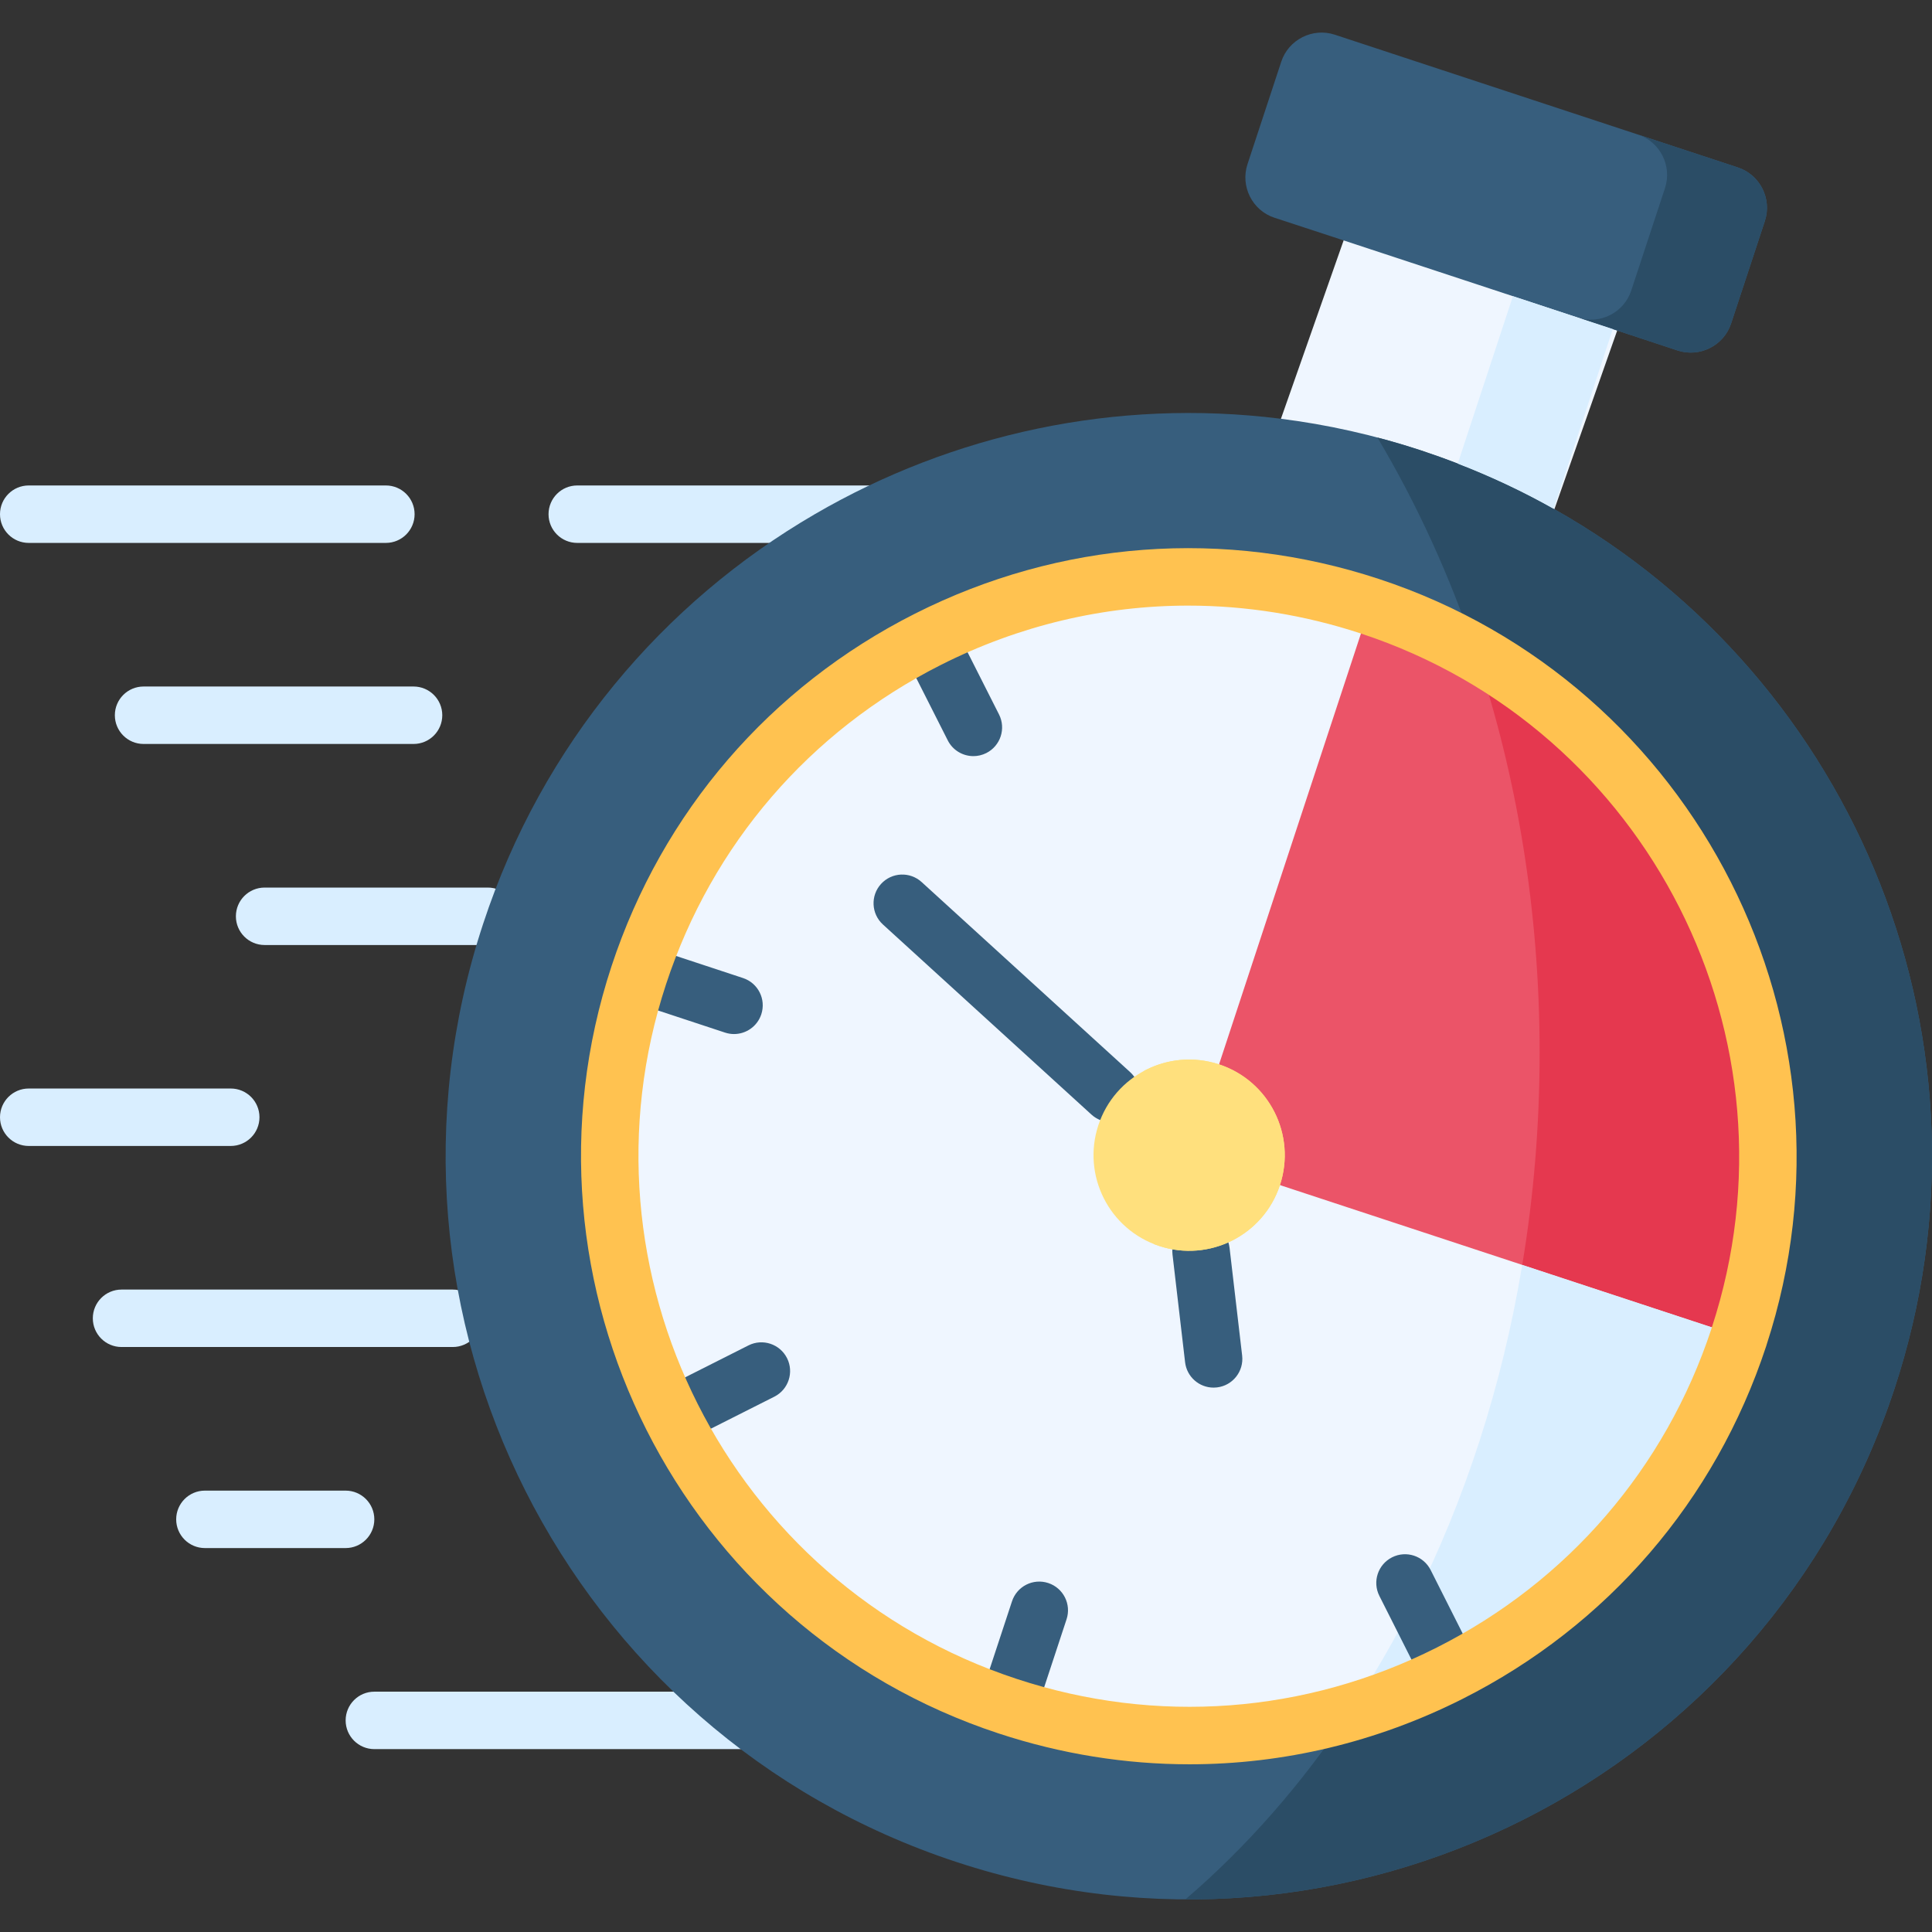 <?xml version="1.0" encoding="UTF-8"?> <svg xmlns="http://www.w3.org/2000/svg" id="Capa_1" height="512" viewBox="0 0 512 512" width="512"><rect x="0" y="0" width="512" height="512" fill="#333333" stroke="none"/><g><g><path d="m256.52 143.878h-103.54c-4.204 0-7.612-3.407-7.612-7.612s3.407-7.612 7.612-7.612h103.54c4.204 0 7.612 3.407 7.612 7.612s-3.408 7.612-7.612 7.612zm-154.259 0h-94.649c-4.204 0-7.612-3.407-7.612-7.612s3.407-7.612 7.612-7.612h94.649c4.204 0 7.612 3.407 7.612 7.612s-3.408 7.612-7.612 7.612z" fill="#d9eeff"></path></g><g><path d="m109.597 197.158h-71.548c-4.204 0-7.612-3.407-7.612-7.612 0-4.204 3.407-7.612 7.612-7.612h71.548c4.204 0 7.612 3.407 7.612 7.612-.001 4.205-3.408 7.612-7.612 7.612z" fill="#d9eeff"></path></g><g><path d="m61.15 303.692h-53.538c-4.204 0-7.612-3.407-7.612-7.612s3.407-7.612 7.612-7.612h53.538c4.204 0 7.612 3.407 7.612 7.612s-3.408 7.612-7.612 7.612z" fill="#d9eeff"></path></g><g><path d="m119.982 356.973h-87.773c-4.204 0-7.612-3.407-7.612-7.612 0-4.204 3.407-7.612 7.612-7.612h87.773c4.204 0 7.612 3.407 7.612 7.612 0 4.204-3.407 7.612-7.612 7.612z" fill="#d9eeff"></path></g><g><path d="m91.587 410.254h-37.284c-4.204 0-7.612-3.407-7.612-7.612 0-4.204 3.407-7.612 7.612-7.612h37.284c4.204 0 7.612 3.407 7.612 7.612-.001 4.205-3.408 7.612-7.612 7.612z" fill="#d9eeff"></path></g><g><path d="m211.676 463.535h-112.465c-4.204 0-7.612-3.407-7.612-7.612 0-4.204 3.407-7.612 7.612-7.612h112.465c4.204 0 7.612 3.407 7.612 7.612 0 4.204-3.407 7.612-7.612 7.612z" fill="#d9eeff"></path></g><g><path d="m129.274 250.439h-59.148c-4.204 0-7.612-3.407-7.612-7.612s3.407-7.612 7.612-7.612h59.148c4.204 0 7.612 3.407 7.612 7.612s-3.408 7.612-7.612 7.612z" fill="#d9eeff"></path></g><g><path clip-rule="evenodd" d="m359.798 53.122-24.166 68.759c12.486 1.554 25 4.344 37.399 8.429s24.137 9.293 35.098 15.449l24.166-68.759z" fill="#eff6ff" fill-rule="evenodd"></path></g><g><path clip-rule="evenodd" d="m339.545 16.355-8.947 27.158c-1.927 5.869 1.266 12.256 7.135 14.183l17.204 5.639 72.468 23.879 17.175 5.668c5.869 1.928 12.255-1.295 14.183-7.164l8.947-27.158c1.927-5.869-1.295-12.256-7.163-14.183l-106.819-35.186c-5.869-1.928-12.256 1.295-14.183 7.164z" fill="#375e7d" fill-rule="evenodd"></path></g><g><path clip-rule="evenodd" d="m444.579 92.881c5.869 1.928 12.255-1.295 14.183-7.164l8.947-27.158c1.927-5.869-1.295-12.256-7.163-14.183l-26.467-8.717c5.869 1.928 9.091 8.314 7.163 14.183l-8.947 27.158c-1.927 5.869-8.314 9.091-14.183 7.164h.058l9.235 3.05z" fill="#2b4d66" fill-rule="evenodd"></path></g><g><path clip-rule="evenodd" d="m253.44 493.439c103.308 34.006 214.614-22.152 248.619-125.435 29.948-90.883-9.954-187.98-90.334-233.176-10.961-6.157-22.698-11.364-35.098-15.449s-24.914-6.876-37.399-8.429c-43.585-5.437-86.766 4.056-123.303 25.317-40.132 23.361-72.238 60.962-87.888 108.547-34.033 103.281 22.123 214.619 125.403 248.625z" fill="#375e7d" fill-rule="evenodd"></path></g><g><path clip-rule="evenodd" d="m363.049 160.662c-80.495-26.525-167.232 17.262-193.757 97.759-26.496 80.497 17.261 167.237 97.756 193.734 80.495 26.525 167.232-17.233 193.757-97.73l.086-.288c26.323-80.411-17.434-167.007-97.842-193.475z" fill="#eff6ff" fill-rule="evenodd"></path></g><g><path clip-rule="evenodd" d="m363.049 160.662-39.989 121.407c-4.632 14.04 4.287 27.273 16.139 31.992l121.692 40.076c26.323-80.411-17.434-167.007-97.842-193.475z" fill="#eb5468" fill-rule="evenodd"></path></g><g><path clip-rule="evenodd" d="m460.891 354.137c23.073-70.485-7.71-145.717-69.793-181.046 10.903 32.538 16.916 68.327 16.916 105.9 0 19.276-1.582 38.091-4.603 56.216z" fill="#e5384f" fill-rule="evenodd"></path></g><g><path clip-rule="evenodd" d="m502.059 368.004c29.948-90.883-9.954-187.98-90.334-233.176-8.055-4.546-16.542-8.545-25.403-11.968-3.193-1.237-6.415-2.388-9.695-3.481-3.855-1.266-7.71-2.417-11.594-3.424 10.414 17.492 19.217 36.681 26.064 57.136 62.083 35.329 92.865 110.561 69.793 181.046-.029.086-.058.173-.086.288-16.484 50.001-56.185 85.819-103.193 99.427-12.629 18.93-27.244 35.617-43.469 49.512 83.055.403 160.529-52.188 187.917-135.36z" fill="#2b4d66" fill-rule="evenodd"></path></g><g><path clip-rule="evenodd" d="m357.611 453.852c47.008-13.608 86.709-49.426 103.193-99.427l.086-.288-57.48-18.93c-5.351 32.193-15.19 62.257-28.654 89.099-5.206 10.357-10.931 20.225-17.145 29.546z" fill="#d9eeff" fill-rule="evenodd"></path></g><g><path clip-rule="evenodd" d="m411.725 134.827 15.679-47.613-9.292-3.05-17.175-5.668-14.615 44.363c8.861 3.424 17.348 7.423 25.403 11.968z" fill="#d9eeff" fill-rule="evenodd"></path></g><g><path d="m267.221 459.25c-.789 0-1.592-.124-2.383-.385-3.993-1.315-6.164-5.618-4.847-9.611l8.199-24.886c1.314-3.993 5.613-6.165 9.611-4.847 3.993 1.315 6.164 5.618 4.847 9.611l-8.199 24.886c-1.055 3.203-4.031 5.232-7.228 5.232z" fill="#375e7d"></path></g><g><path d="m194.523 274.033c-.79 0-1.594-.124-2.386-.386l-24.856-8.2c-3.992-1.316-6.161-5.62-4.843-9.613 1.316-3.991 5.615-6.165 9.613-4.843l24.856 8.2c3.992 1.316 6.161 5.62 4.843 9.613-1.056 3.2-4.031 5.229-7.227 5.229z" fill="#375e7d"></path></g><g><path d="m257.963 200.382c-2.78 0-5.459-1.529-6.799-4.179l-11.825-23.39c-1.897-3.751-.392-8.33 3.359-10.227 3.752-1.894 8.331-.392 10.227 3.359l11.825 23.39c1.897 3.751.392 8.33-3.359 10.227-1.101.556-2.273.82-3.428.82z" fill="#375e7d"></path></g><g><path d="m384.142 450.504c-2.783 0-5.464-1.532-6.802-4.186l-11.795-23.39c-1.893-3.753-.385-8.331 3.369-10.223 3.752-1.894 8.33-.386 10.223 3.369l11.795 23.39c1.893 3.753.385 8.331-3.369 10.223-1.099.554-2.269.817-3.421.817z" fill="#375e7d"></path></g><g><path d="m178.388 382.753c-2.783 0-5.464-1.532-6.802-4.186-1.893-3.753-.385-8.33 3.369-10.223l23.39-11.796c3.752-1.896 8.331-.386 10.223 3.369 1.893 3.753.385 8.33-3.369 10.223l-23.39 11.796c-1.099.554-2.268.817-3.421.817z" fill="#375e7d"></path></g><g><path d="m294.375 297.363c-1.831 0-3.666-.656-5.126-1.986l-55.265-50.376c-3.106-2.833-3.329-7.646-.498-10.753 2.832-3.107 7.645-3.329 10.753-.498l55.265 50.376c3.106 2.833 3.329 7.646.497 10.753-1.5 1.647-3.559 2.484-5.626 2.484z" fill="#375e7d"></path></g><g><path d="m321.611 367.734c-3.809 0-7.097-2.853-7.55-6.729l-3.337-28.568c-.488-4.175 2.501-7.955 6.677-8.443 4.16-.481 7.955 2.5 8.443 6.677l3.337 28.568c.488 4.175-2.501 7.955-6.677 8.443-.299.034-.597.052-.893.052z" fill="#375e7d"></path></g><g><path d="m315.23 467.556c-16.958 0-33.99-2.711-50.565-8.172-84.342-27.763-130.371-118.982-102.603-203.341 13.466-40.868 42.034-74.048 80.44-93.429 38.413-19.384 82.07-22.643 122.929-9.179 84.176 27.709 130.242 118.751 102.724 202.98l-.059.199c-.02.065-.04.13-.061.195-13.465 40.863-42.033 74.038-80.441 93.412-22.831 11.513-47.517 17.335-72.364 17.335zm-.331-307.062c-22.506 0-44.859 5.274-65.538 15.709-34.778 17.55-60.646 47.595-72.84 84.6-25.143 76.385 16.534 158.982 92.906 184.121 37.001 12.193 76.531 9.246 111.31-8.297 34.748-17.528 60.602-47.53 72.808-84.49l.056-.187c.018-.06.037-.121.056-.18 24.974-76.292-16.74-158.778-92.988-183.878-.001 0-.002-.001-.003-.001-15-4.943-30.419-7.397-45.767-7.397zm145.906 193.93h.01z" fill="#ffc250"></path></g><g><path clip-rule="evenodd" d="m323.06 282.069c-13.291-4.373-27.618 2.848-31.991 16.14-4.373 13.291 2.848 27.619 16.139 31.992s27.618-2.848 31.991-16.14c4.373-13.291-2.848-27.619-16.139-31.992z" fill="#ffe07d" fill-rule="evenodd"></path></g><g><path clip-rule="evenodd" d="m339.199 314.061c4.373-13.291-2.848-27.619-16.139-31.992-6.933-2.273-14.154-1.41-20.109 1.841 12.284 4.948 18.786 18.671 14.586 31.445-2.1 6.329-6.444 11.306-11.881 14.298.518.201 1.036.374 1.553.547 13.291 4.374 27.618-2.847 31.99-16.139z" fill="#ffe07d" fill-rule="evenodd"></path></g></g></svg> 